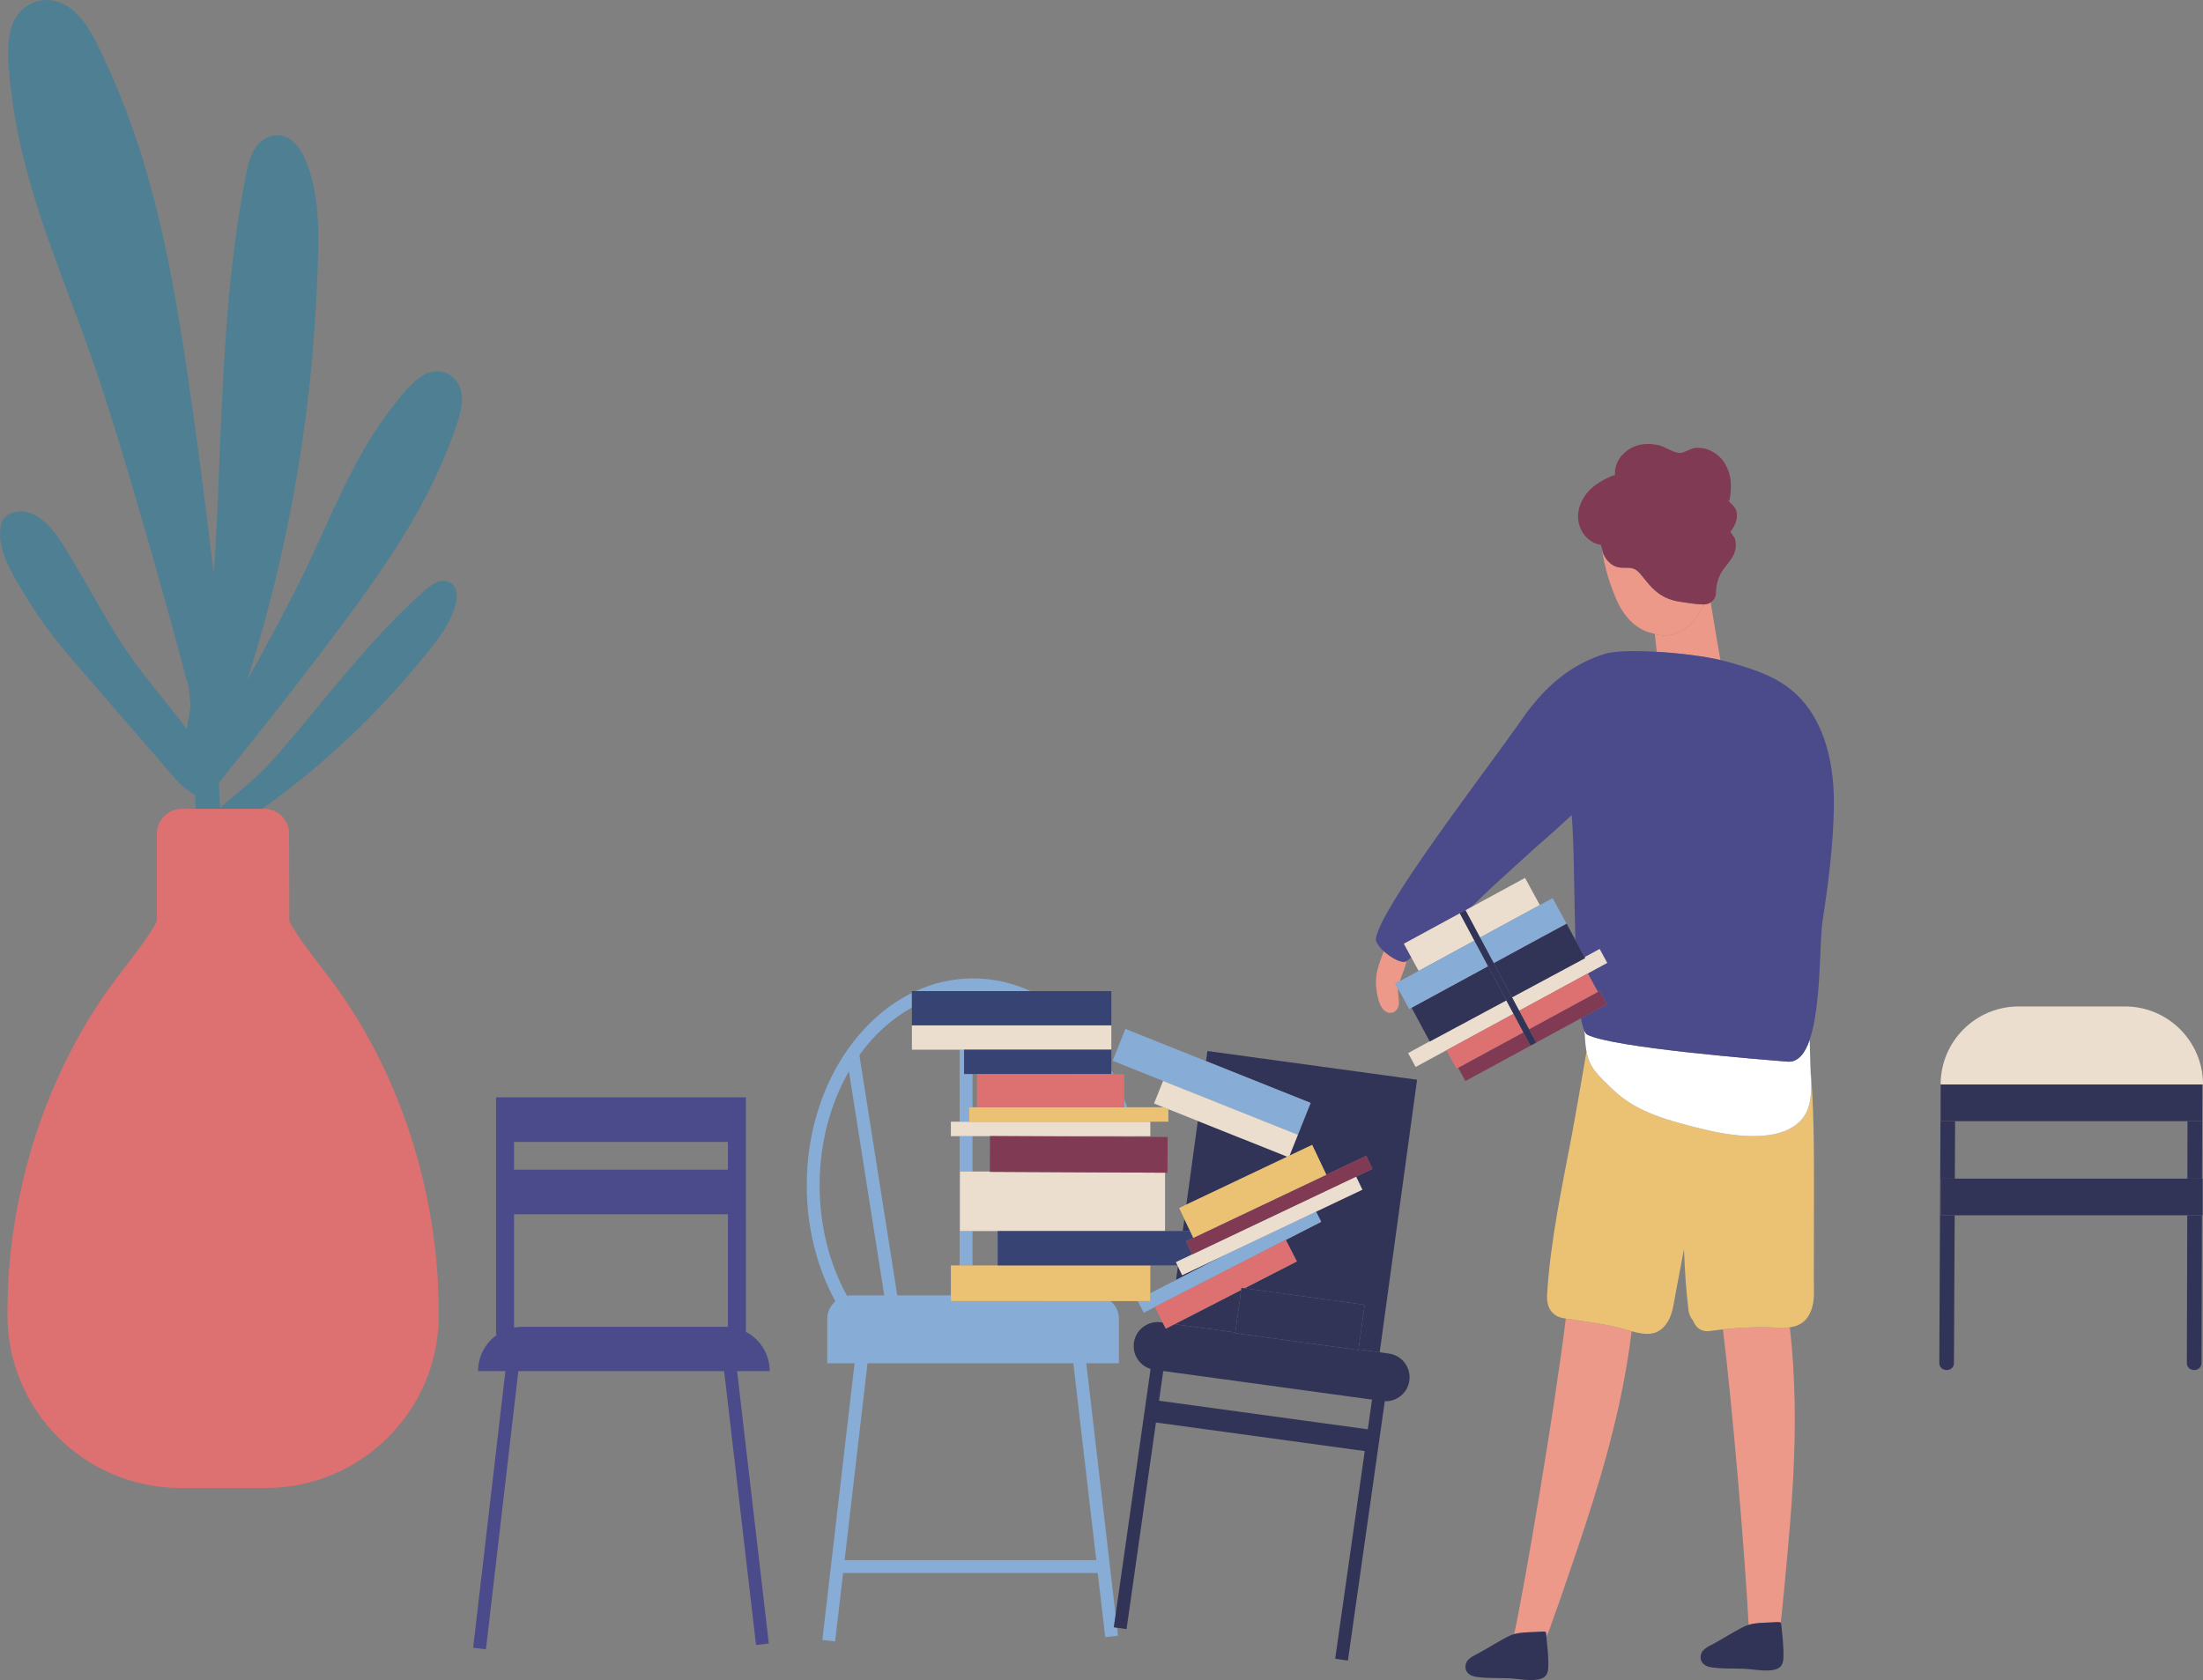 <?xml version="1.0" encoding="utf-8"?>
<!-- Generator: Adobe Illustrator 14.0.0, SVG Export Plug-In . SVG Version: 6.00 Build 43363)  -->
<!DOCTYPE svg PUBLIC "-//W3C//DTD SVG 1.1//EN" "http://www.w3.org/Graphics/SVG/1.1/DTD/svg11.dtd">
<svg version="1.1" id="圖層_1" xmlns="http://www.w3.org/2000/svg" xmlns:xlink="http://www.w3.org/1999/xlink" x="0px" y="0px"
	 width="271.69px" height="207.254px" viewBox="0 0 271.69 207.254" enable-background="new 0 0 271.69 207.254"
	 xml:space="preserve">
<rect x="0" y="0" width="271.69" height="207.254" fill="#808080" stroke="none"/>
<path fill="#323457" d="M240.976,168.143l0.087-18.221h-1.677v-4.523h1.698l0.033-7.093h-1.784v-4.523l-0.163,34.351
	C239.165,169.295,240.97,169.306,240.976,168.143z"/>
<path fill="#323457" d="M269.699,168.133c-0.006,1.162,1.8,1.173,1.806,0.01l0.049-18.221h-1.806L269.699,168.133z"/>
<polygon fill="#323457" points="271.586,138.275 271.598,133.787 271.597,133.782 271.586,133.782 "/>
<polygon fill="#323457" points="269.761,145.398 271.566,145.398 271.585,138.306 269.78,138.306 "/>
<path fill="#ECDECF" d="M271.586,133.782h0.011h0.094c0-5.316-4.31-9.626-9.626-9.626H248.96c-5.316,0-9.627,4.31-9.627,9.626
	H271.586z"/>
<polygon fill="#323457" points="241.117,138.306 269.78,138.306 271.585,138.306 271.586,138.306 271.586,138.275 271.586,133.782 
	239.333,133.782 239.333,138.306 "/>
<polygon fill="#323457" points="241.084,145.398 239.386,145.398 239.386,149.922 241.063,149.922 269.748,149.922 271.554,149.922 
	271.638,149.922 271.638,145.398 271.566,145.398 269.761,145.398 "/>
<path fill="#4F7F93" d="M9.394,81.937c2.354,2.735,4.723,5.458,7.084,8.188c1.272,1.47,2.545,2.941,3.817,4.411
	c1.12,1.294,2.173,2.683,3.723,3.485c0.011,0.006,0.023,0.01,0.035,0.016c0.026,0.58,0.053,1.162,0.081,1.743h8.196
	c2.133-1.527,4.219-3.12,6.228-4.808c4.677-3.931,9.012-8.281,12.918-12.979c1.831-2.202,4.025-4.689,4.743-7.532
	c0.257-1.019,0.182-2.308-0.989-2.705c-1.116-0.379-2.141,0.456-2.918,1.146c-4.691,4.167-8.73,8.992-12.727,13.811
	c-2.208,2.661-4.378,5.378-6.745,7.901c-1.753,1.868-3.833,3.354-5.711,5.075c-0.05-1.008-0.099-2.015-0.14-3.02
	c-0.001-0.042-0.004-0.083-0.005-0.124c0.013-0.015,0.028-0.027,0.04-0.043c0.069-0.083,0.137-0.167,0.206-0.25
	c0.171-0.128,0.594-0.729,0.627-0.777c4.935-6.084,9.755-12.263,14.432-18.548c4.509-6.059,8.863-12.322,11.955-19.243
	c0.792-1.773,1.511-3.583,2.125-5.426c0.514-1.542,0.993-3.413,0.13-4.935c-0.952-1.679-3.039-1.932-4.559-0.878
	c-1.482,1.028-2.664,2.601-3.753,4.018c-4.611,6.002-7.287,13.112-10.531,19.879c-1.765,3.681-4.599,8.937-7.169,13.576
	c1.617-5.071,3.016-10.21,4.186-15.402c2.431-10.78,3.909-21.788,4.391-32.829c0.226-5.175,0.661-11.159-1.417-16.037
	c-0.746-1.749-2.265-3.522-4.386-2.812c-2.021,0.677-2.583,3.001-2.946,4.845c-2.192,11.137-2.724,22.505-3.203,33.818
	c-0.216,5.104-0.36,10.235-0.757,15.336c-0.951-8.209-2.016-16.405-3.215-24.581c-1.631-11.117-3.639-22.285-7.667-32.817
	c-1.032-2.699-2.18-5.359-3.473-7.943c-1.082-2.162-2.546-4.635-5.054-5.328C4.177-0.596,1.714,1.333,1.225,4.041
	c-0.479,2.64-0.066,5.539,0.278,8.174c1.463,11.165,6.127,21.458,9.833,31.989c4.426,12.575,11.41,38.557,11.424,38.703
	c0.048,0.468,0.194,0.912,0.423,1.292c0.12,0.978,0.235,1.957,0.328,2.939c-0.178,0.927-0.335,1.858-0.461,2.796
	c-0.309-0.405-0.62-0.809-0.934-1.21c-2.334-2.986-4.818-5.856-6.91-9.024c-2.073-3.139-3.805-6.484-5.755-9.698
	c-1.517-2.5-3.737-7.185-7.258-6.889c-0.315,0.027-0.585,0.111-0.81,0.239c-0.555,0.157-1.041,0.637-1.192,1.166
	c-0.876,3.063,1.469,6.516,2.977,9.037C4.961,76.553,7.118,79.292,9.394,81.937z"/>
<path fill="#DD7071" d="M22.411,99.779c-1.694,0-3.067,1.373-3.067,3.066v10.84c-0.916,1.639-2.04,3.148-3.179,4.637
	c-0.991,1.293-2.502,3.246-3.603,4.876c-1.161,1.719-2.237,3.495-3.226,5.318c-4.346,8.021-6.997,16.774-8.008,25.841
	c-0.208,1.863-0.324,3.736-0.374,5.611c-0.02,0.752-0.045,1.51-0.031,2.258H0.919l0,0c0,11.779,9.549,21.329,21.329,21.329h10.535
	c11.78,0,21.329-9.55,21.329-21.329l0,0h-0.005c0.014-0.748-0.012-1.506-0.032-2.258c-0.049-1.875-0.166-3.748-0.374-5.611
	c-1.011-9.066-3.662-17.82-8.008-25.841c-0.988-1.823-2.064-3.6-3.226-5.318c-1.101-1.63-2.612-3.583-3.603-4.876
	c-1.139-1.488-2.263-2.998-3.179-4.637l-0.031-10.849c-0.004-1.69-1.376-3.058-3.066-3.058H32.33h-8.196H22.411z"/>
<path fill="#ED9989" d="M217.917,163.735c-1.816-0.033-3.628,0.06-5.432,0.256c1.2,9.729,2.73,28.028,3.169,36.452
	c0.76-0.24,1.649-0.257,2.811-0.303c0.562-0.021,1.018-0.101,1.146,0.049c0.003-0.021,0.005-0.049,0.008-0.071
	c0.23-1.954,0.399-3.921,0.587-5.882c0.379-3.958,0.725-7.922,0.938-11.898c0.331-6.209,0.295-12.441-0.407-18.601
	C219.841,163.857,218.853,163.752,217.917,163.735z"/>
<path fill="#ED9989" d="M193.105,162.662c-1.339,11.001-5.037,32.771-6.354,38.871c-0.004,0.019-0.001,0.037-0.004,0.055
	c0.739-0.211,1.604-0.227,2.716-0.271c0.645-0.024,1.179-0.146,1.202,0.119c0.014,0.155,0.03,0.316,0.046,0.474
	c0.391-0.821,0.672-1.762,0.919-2.433c0.682-1.846,1.305-3.719,1.945-5.582c1.292-3.76,2.554-7.533,3.689-11.351
	c1.785-6.004,3.213-12.12,3.963-18.319c-0.44-0.121-0.883-0.256-1.317-0.369C197.667,163.27,195.377,163.021,193.105,162.662z"/>
<path fill="#ED9989" d="M210.973,74.312c-0.261,0.167-0.569,0.253-0.875,0.256c-0.918,2.242-3.01,4.25-5.618,3.749
	c-0.141-0.027-0.269-0.076-0.401-0.117l0.246,2.206c2.707,0.155,5.671,0.514,7.851,1.013
	C211.747,78.994,211.216,75.831,210.973,74.312z"/>
<path fill="#ED9989" d="M210.098,74.568c-0.121,0.001-0.24-0.007-0.356-0.032c-0.364,0.05-2.154-0.253-2.48-0.295
	c-0.646-0.082-1.286-0.263-1.877-0.543c-1.271-0.604-2.05-1.619-2.906-2.687c-0.58-0.723-0.955-0.993-1.878-0.971
	c-0.586,0.014-1.096,0.005-1.624-0.289c-0.5-0.277-0.853-0.691-1.126-1.183c-0.15-0.271-0.221-0.616-0.297-0.95
	c0.279,2.25,0.996,4.489,1.797,6.347c0.84,1.947,2.336,3.702,4.408,4.142c0.103,0.039,0.215,0.061,0.32,0.093
	c0.133,0.041,0.261,0.089,0.401,0.117C207.088,78.817,209.18,76.81,210.098,74.568z"/>
<path fill="#EBC174" d="M222.232,138.047c-2.657,3.164-9.003,2.051-12.421,1.195c-3.795-0.951-7.862-1.949-10.777-4.723
	c-2.076-1.975-2.993-2.818-3.372-4.816c-0.702,4.107-1.355,7.893-1.761,10.049c-1.232,6.547-2.668,13.104-3.092,19.808
	c-0.028,0.454-0.238,2.696,2.094,3.071c0.067,0.012,0.135,0.021,0.202,0.031c2.271,0.359,4.562,0.607,6.805,1.193
	c0.435,0.113,0.877,0.248,1.317,0.369c1.675,0.459,3.334,0.715,4.484-1.236c0.608-1.031,0.73-2.367,0.958-3.559
	c0.214-1.125,0.429-2.25,0.643-3.374c0.124-0.649,0.248-1.298,0.371-1.947c0.087,2.532,0.253,5.06,0.563,7.572
	c0.056,0.451,0.258,0.878,0.542,1.214c0.318,0.838,1.021,1.452,2.066,1.301c0.542-0.078,1.086-0.145,1.63-0.204
	c1.804-0.196,3.615-0.289,5.432-0.256c0.936,0.017,1.924,0.122,2.819,0.002c1.146-0.154,2.14-0.677,2.681-2.226
	c0.404-1.155,0.276-2.494,0.278-3.716c0.002-1.153,0.004-2.307,0.005-3.46c0.004-2.554,0.007-5.107,0.011-7.661
	c0.007-5.022-0.007-10.101-0.438-15.114c0.001,0.037,0.002,0.074,0.003,0.111C223.325,133.801,223.71,136.287,222.232,138.047z"/>
<path fill="#FFFFFF" d="M220.444,130.964c-3.348-0.271-21.588-1.728-24.686-3.327c-0.139-0.072-0.264-0.254-0.378-0.512
	c0.041,0.239,0.068,0.422,0.072,0.508c0.033,0.826,0.101,1.494,0.209,2.07c0.379,1.998,1.296,2.842,3.372,4.816
	c2.915,2.773,6.982,3.771,10.777,4.723c3.418,0.855,9.764,1.969,12.421-1.195c1.478-1.76,1.093-4.246,1.044-6.375
	c-0.001-0.037-0.002-0.074-0.003-0.111c-0.025-1.102-0.06-2.202-0.088-3.303C222.601,129.964,221.74,131.069,220.444,130.964z"/>
<path fill="#ED9989" d="M172.651,121.027c0.117-0.394,0.255-0.781,0.412-1.159c0.188-0.455,0.315-0.888,0.412-1.319
	c-0.007,0.006-0.014,0.011-0.02,0.016c-0.492,0.355-1.84-0.363-2.783-1.215c-0.064,0.16-0.125,0.312-0.173,0.434
	c-0.483,1.215-0.919,2.553-0.793,3.877c0.085,0.902,0.328,2.594,1.179,3.113c0.742,0.454,1.507-0.025,1.623-0.811
	c0.094-0.635-0.154-1.309-0.075-1.98l-0.351-0.646L172.651,121.027z"/>
<path fill="#323457" d="M218.465,200.141c-1.161,0.046-2.051,0.063-2.811,0.303c-0.111,0.035-0.229,0.061-0.334,0.105
	c-1.046,0.457-2.929,1.654-3.938,2.197c-0.717,0.385-1.684,0.748-1.65,1.737c0.024,0.728,0.631,1.086,1.27,1.19
	c1.328,0.217,2.768,0.131,4.111,0.186c1.141,0.047,2.819,0.428,3.923,0.06c0.675-0.226,0.878-0.713,0.908-1.384
	c0.063-1.399-0.155-2.883-0.276-4.275c-0.003-0.035-0.036-0.047-0.056-0.07C219.482,200.04,219.026,200.119,218.465,200.141z"/>
<path fill="#323457" d="M189.463,201.316c-1.112,0.045-1.977,0.061-2.716,0.271c-0.146,0.042-0.293,0.078-0.429,0.138
	c-1.046,0.456-2.93,1.654-3.939,2.196c-0.716,0.386-1.683,0.748-1.649,1.738c0.024,0.728,0.631,1.086,1.27,1.189
	c1.328,0.217,2.768,0.131,4.111,0.187c1.141,0.047,2.819,0.427,3.923,0.059c0.675-0.226,0.878-0.713,0.908-1.384
	c0.056-1.242-0.107-2.549-0.23-3.802c-0.016-0.157-0.032-0.318-0.046-0.474C190.642,201.171,190.107,201.292,189.463,201.316z"/>
<path fill="#813A54" d="M198.976,69.751c0.528,0.293,1.038,0.302,1.624,0.289c0.923-0.021,1.298,0.249,1.878,0.971
	c0.856,1.067,1.635,2.083,2.906,2.687c0.591,0.28,1.23,0.462,1.877,0.543c0.326,0.042,2.116,0.345,2.48,0.295
	c0.116,0.025,0.235,0.034,0.356,0.032c0.306-0.003,0.614-0.089,0.875-0.256c0.374-0.24,0.646-0.645,0.656-1.208
	c0.02-1.042,0.314-2.033,0.925-2.885c0.566-0.792,1.259-1.417,1.466-2.408c0.087-0.414,0.082-0.871-0.033-1.28
	c-0.111-0.392-0.492-0.67-0.604-1.015c-0.178-0.208-0.16-0.19,0.052,0.053c0.079-0.113,0.158-0.227,0.238-0.34
	c0.11-0.112,0.18-0.297,0.246-0.436c0.179-0.375,0.3-0.795,0.299-1.213c-0.001-0.97-0.564-1.229-1.104-1.86
	c-0.33-0.387,0.148,0.189,0.177,0.059c0.046-0.212,0.073-0.43,0.101-0.646c0.054-0.417,0.092-0.84,0.084-1.261
	c-0.027-1.626-0.724-3.246-2.166-4.095c-0.66-0.389-1.438-0.584-2.202-0.524c-0.674,0.053-1.408,0.659-1.968,0.621
	c-0.855-0.058-1.836-0.815-2.718-0.988c-0.789-0.154-1.61-0.184-2.39,0.037c-1.363,0.386-2.589,1.494-2.824,2.932
	c-0.037,0.227-0.055,0.485-0.036,0.714c0.001,0.013,0.001,0.02,0.002,0.031c-0.14,0.028-0.32,0.086-0.309,0.084
	c-0.184,0.044-0.379,0.167-0.551,0.248c-0.739,0.345-1.421,0.742-2.027,1.292c-1.272,1.153-2.038,2.954-1.482,4.651
	c0.249,0.761,0.747,1.428,1.408,1.876c0.405,0.275,0.815,0.374,1.239,0.473c0.038,0.125,0.07,0.258,0.101,0.393
	c0.076,0.334,0.146,0.679,0.297,0.95C198.123,69.06,198.476,69.474,198.976,69.751z"/>
<path fill="#4B4A8A" d="M170.673,117.35c0.943,0.852,2.291,1.57,2.783,1.215c0.006-0.005,0.013-0.01,0.02-0.016
	c0.195-0.141,0.385-0.292,0.579-0.436l-0.92-1.692l6.904-3.753l-0.002-0.002l0.36-0.192l1.037-0.563
	c0.473-0.455,0.951-0.905,1.411-1.374c0.685-0.696,3.539-3.271,6.502-5.964c2.292-1.962,4.308-3.87,4.485-4.028
	c0.285,3.075,0.289,9.556,0.456,15.413l1.138,2.117l1.853-1.006l0.933,1.714l-3.723,2.022l0,0l1.328-0.721l1.22,2.244l0.22-0.119
	l0.908,1.671l-3.19,1.734c0.116,0.645,0.25,1.158,0.406,1.511c0.114,0.258,0.239,0.439,0.378,0.512
	c3.098,1.6,21.338,3.056,24.686,3.327c1.296,0.105,2.156-1,2.741-2.706c1.447-4.227,1.189-12.158,1.58-14.644
	c0.717-4.558,1.307-9.23,1.399-13.867c0.084-4.213-0.607-8.701-2.973-12.157c-2.527-3.693-6.165-4.823-10.044-5.926
	c-0.301-0.085-0.63-0.166-0.974-0.245c-2.18-0.499-5.144-0.858-7.851-1.013c-2.739-0.157-5.21-0.107-6.31,0.226
	c-4.16,1.261-7.247,3.889-9.87,7.463c-0.005,0.007-0.009,0.01-0.015,0.018c-0.01,0.014-0.02,0.029-0.029,0.043
	c-0.277,0.379-0.551,0.766-0.818,1.167c-0.057,0.084-0.115,0.171-0.174,0.256c-4.689,6.589-16.92,22.483-17.418,26.224
	C169.636,116.212,170.073,116.807,170.673,117.35z"/>
<path fill="#87ADD6" d="M120.008,120.693c-2.487,0-4.872,0.555-7.08,1.568h14.161C124.88,121.248,122.496,120.693,120.008,120.693z"
	/>
<polygon fill="#87ADD6" points="134.548,132.512 134.552,132.488 132.946,132.488 132.942,132.512 "/>
<path fill="#87ADD6" d="M102.024,162.708v5.466h3.369l-3.975,34.131l1.576,0.184l0.983-8.443h31.406l0.922,7.914l1.576-0.184
	l-0.114-0.977l-0.404-0.059l0.218-1.537l-3.613-31.029h4.024v-5.466c0-0.874-0.388-1.655-0.997-2.188
	c0.002-0.006,0.005-0.01,0.008-0.016H117.27v-0.705h-6.61l-4.674-29.645c1.791-2.497,4.001-4.493,6.477-5.86v-1.804
	c-7.587,3.748-12.968,12.963-12.968,23.719c0,5.161,1.217,10.084,3.526,14.312C102.411,161.054,102.024,161.835,102.024,162.708z
	 M132.371,168.174l2.828,24.285h-31.037l2.828-24.285H132.371z M101.081,146.209c0-5.244,1.343-10.1,3.615-14.047l4.357,27.637
	h-4.12c-0.163,0-0.322,0.017-0.478,0.043C102.246,155.828,101.081,151.137,101.081,146.209z"/>
<polygon fill="#87ADD6" points="118.386,151.866 118.386,144.518 119.937,144.518 119.937,140.158 118.35,140.158 118.35,156.098 
	119.937,156.098 119.937,151.866 "/>
<path fill="#87ADD6" d="M135.492,132.488c0.004,0.008,0.009,0.016,0.014,0.023h1.796c-0.081-0.158-0.16-0.317-0.244-0.473v0.449
	H135.492z"/>
<path fill="#87ADD6" d="M139.003,136.589c-0.112-0.342-0.23-0.679-0.354-1.014v1.014H139.003z"/>
<polygon fill="#87ADD6" points="119.496,138.373 119.496,136.589 119.937,136.589 119.937,132.488 118.898,132.488 118.898,129.49 
	118.35,129.49 118.35,138.373 "/>
<path fill="#87ADD6" d="M139.949,140.239c-0.005-0.026-0.01-0.054-0.015-0.081h-1.616c0.005,0.024,0.008,0.049,0.013,0.072
	L139.949,140.239z"/>
<polygon fill="#87ADD6" points="133.335,140.205 133.343,140.158 131.736,140.158 131.73,140.197 "/>
<path fill="#4B4A8A" d="M59.929,203.454l3.997-34.313h25.38l3.935,33.785l1.576-0.184l-3.914-33.602h4.024l0,0
	c0-2.105-1.192-3.93-2.937-4.844V149.79v-5.499v-3.422v-5.499h-2.216H63.396H61.18v5.499v3.422v5.499v14.837h0.164
	c-1.439,0.984-2.384,2.639-2.384,4.514l0,0h3.369l-3.975,34.131L59.929,203.454z M63.396,140.869h26.377v3.422H63.396V140.869z
	 M63.396,149.79h26.377v13.9c-0.104-0.006-0.207-0.016-0.312-0.016H64.425c-0.352,0-0.695,0.036-1.029,0.101V149.79z"/>
<path fill="#323457" d="M152.34,164.459l0.011-0.082l-7.498-1.027l-1.075,0.552l-0.386-0.752l-0.224-0.03
	c-1.617-0.223-3.108,0.909-3.33,2.527c-0.199,1.455,0.698,2.805,2.06,3.223l-4.316,30.334l-0.218,1.537l0.404,0.059l1.167,0.166
	l3.625-25.488l25.748,3.529l-3.645,25.619l1.57,0.223l4.551-31.992c1.498,0.053,2.821-1.036,3.029-2.553
	c0.221-1.617-0.91-3.108-2.527-3.33l-3.74-0.513l-0.012,0.081L152.34,164.459z M168.688,176.321l-25.747-3.529l0.521-3.665
	l25.747,3.529L168.688,176.321z"/>
<polygon fill="#323457" points="152.351,164.377 153.069,159.133 144.853,163.35 "/>
<polygon fill="#323457" points="146.065,150.381 145.862,151.866 146.771,151.866 "/>
<polygon fill="#323457" points="160.063,139.983 159.034,142.557 161.825,141.232 163.573,144.916 147.636,152.482 147.636,152.482 
	168.491,142.58 169.257,144.193 167.246,145.148 168.012,146.761 162.303,149.471 162.942,150.719 158.574,152.959 159.935,155.611 
	153.476,158.926 168.3,160.957 167.546,166.46 170.155,166.818 174.764,133.197 148.907,129.653 148.736,130.901 161.632,136.054 
	"/>
<polygon fill="#323457" points="158.757,142.689 147.725,138.281 146.311,148.598 "/>
<polygon fill="#323457" points="151.053,154.813 145.793,157.309 145.269,156.203 145.036,157.898 "/>
<polygon fill="#374373" points="112.462,126.493 137.058,126.493 137.058,122.262 127.088,122.262 112.928,122.262 112.462,122.262 
	112.462,122.49 112.462,124.294 "/>
<polygon fill="#87ADD6" points="145.036,157.898 141.866,159.525 141.866,160.504 140.319,160.504 141.06,161.945 142.417,161.249 
	142.409,161.234 158.567,152.944 158.574,152.959 162.942,150.719 162.303,149.471 151.053,154.813 "/>
<polygon fill="#ECDECF" points="117.27,138.373 117.27,140.158 118.35,140.158 119.937,140.158 122.095,140.158 122.095,140.148 
	124.174,140.158 131.736,140.158 133.343,140.158 138.318,140.158 139.935,140.158 141.866,140.158 141.866,138.373 
	119.496,138.373 118.35,138.373 "/>
<polygon fill="#EBC174" points="120.488,136.589 119.937,136.589 119.496,136.589 119.496,138.373 141.866,138.373 144.092,138.373 
	144.092,136.83 143.487,136.589 139.003,136.589 138.648,136.589 "/>
<polygon fill="#ECDECF" points="122.072,144.555 122.072,144.518 119.937,144.518 118.386,144.518 118.386,151.866 119.937,151.866 
	123.04,151.866 143.684,151.866 143.684,144.665 "/>
<polygon fill="#EBC174" points="141.866,160.504 141.866,159.525 141.866,156.098 123.04,156.098 119.937,156.098 118.35,156.098 
	117.27,156.098 117.27,159.799 117.27,160.504 137.003,160.504 140.319,160.504 "/>
<polygon fill="#813A54" points="122.072,144.555 143.684,144.665 143.981,144.666 144.004,140.26 139.949,140.239 138.331,140.23 
	133.335,140.205 131.73,140.197 124.174,140.158 122.095,140.148 122.095,140.158 122.072,144.518 "/>
<polygon fill="#374373" points="146.771,151.866 145.862,151.866 143.684,151.866 123.04,151.866 123.04,156.098 141.866,156.098 
	145.218,156.098 145.027,155.696 147.038,154.742 146.272,153.129 147.636,152.482 147.636,152.482 147.169,152.703 "/>
<polygon fill="#ECDECF" points="112.462,126.493 112.462,129.49 118.35,129.49 118.898,129.49 137.058,129.49 137.058,126.493 "/>
<polygon fill="#87ADD6" points="160.063,139.983 161.632,136.054 148.736,130.901 138.792,126.928 137.222,130.857 143.44,133.342 
	143.44,133.342 "/>
<polygon fill="#ECDECF" points="147.725,138.281 158.757,142.689 159.034,142.557 160.063,139.983 143.44,133.342 143.44,133.342 
	142.327,136.125 143.487,136.589 144.092,136.83 "/>
<polygon fill="#374373" points="118.898,129.49 118.898,132.488 119.937,132.488 132.946,132.488 134.552,132.488 135.492,132.488 
	137.058,132.488 137.058,132.039 137.058,129.49 "/>
<polygon fill="#DD7071" points="134.548,132.512 132.942,132.512 120.488,132.512 120.488,136.589 138.648,136.589 138.648,135.575 
	138.648,132.512 137.302,132.512 135.506,132.512 "/>
<polygon fill="#ECDECF" points="176.326,128.479 176.315,128.461 173.657,129.906 174.589,131.621 186.656,125.063 185.772,123.408 
	"/>
<polygon fill="#ECDECF" points="186.472,123.032 187.353,124.684 194.489,120.805 198.212,118.782 197.279,117.068 195.427,118.074 
	195.489,118.19 "/>
<polygon fill="#ECDECF" points="181.836,116.035 180.039,112.668 173.135,116.421 174.055,118.113 174.957,119.773 "/>
<polygon fill="#ECDECF" points="182.533,115.656 188.601,112.358 189.902,111.65 188.08,108.298 181.435,111.91 180.397,112.474 
	180.737,112.292 "/>
<polygon fill="#323457" points="188.938,116.241 184.216,118.807 186.472,123.032 195.489,118.19 195.427,118.074 194.289,115.957 
	193.21,113.947 "/>
<polygon fill="#323457" points="185.772,123.408 183.519,119.186 174.088,124.312 176.315,128.461 176.326,128.479 "/>
<polygon fill="#87ADD6" points="193.188,113.932 191.481,110.793 189.902,111.65 188.601,112.358 182.533,115.656 184.216,118.807 
	188.938,116.241 "/>
<polygon fill="#87ADD6" points="181.836,116.035 172.651,121.027 172.083,121.336 172.434,121.982 173.788,124.475 174.088,124.312 
	183.519,119.186 "/>
<polygon fill="#813A54" points="187.875,127.346 179.831,131.717 180.724,133.359 189.097,128.809 188.754,128.992 "/>
<polygon fill="#813A54" points="198.165,123.88 197.257,122.209 197.037,122.328 197.053,122.357 188.572,126.967 189.452,128.615 
	194.975,125.614 "/>
<polygon fill="#DD7071" points="188.572,126.967 197.053,122.357 197.037,122.328 195.817,120.084 194.489,120.805 187.354,124.684 
	"/>
<polygon fill="#DD7071" points="186.656,125.063 178.376,129.563 179.611,131.836 179.831,131.717 187.875,127.346 "/>
<polygon fill="#ECDECF" points="147.038,154.742 147.038,154.742 145.027,155.696 145.218,156.098 145.269,156.203 145.793,157.309 
	151.053,154.813 162.303,149.471 168.012,146.761 167.246,145.148 "/>
<polygon fill="#813A54" points="147.038,154.742 147.038,154.742 167.246,145.148 169.257,144.193 168.491,142.58 147.636,152.482 
	146.272,153.129 "/>
<polygon fill="#EBC174" points="145.42,149.021 146.065,150.381 146.771,151.866 147.169,152.703 147.636,152.482 163.573,144.916 
	161.825,141.232 159.034,142.557 158.757,142.689 146.311,148.598 "/>
<polygon fill="#DD7071" points="142.409,161.234 142.417,161.249 143.392,163.149 143.777,163.901 144.853,163.35 144.853,163.35 
	153.069,159.133 153.105,158.875 153.476,158.926 159.935,155.611 158.574,152.959 158.567,152.944 "/>
<polygon fill="#323457" points="153.476,158.926 153.105,158.875 153.069,159.133 152.351,164.377 152.351,164.377 152.34,164.459 
	167.534,166.541 167.546,166.46 167.546,166.46 168.3,160.957 "/>
<polygon fill="#323457" points="187.354,124.684 187.353,124.684 186.472,123.032 184.216,118.807 182.533,115.656 182.533,115.656 
	180.737,112.292 180.397,112.474 180.037,112.666 180.039,112.668 181.836,116.035 181.836,116.035 183.519,119.186 
	185.772,123.408 186.656,125.063 186.656,125.063 187.875,127.346 188.754,128.992 189.097,128.809 189.453,128.618 
	189.452,128.615 188.572,126.967 "/>
</svg>
